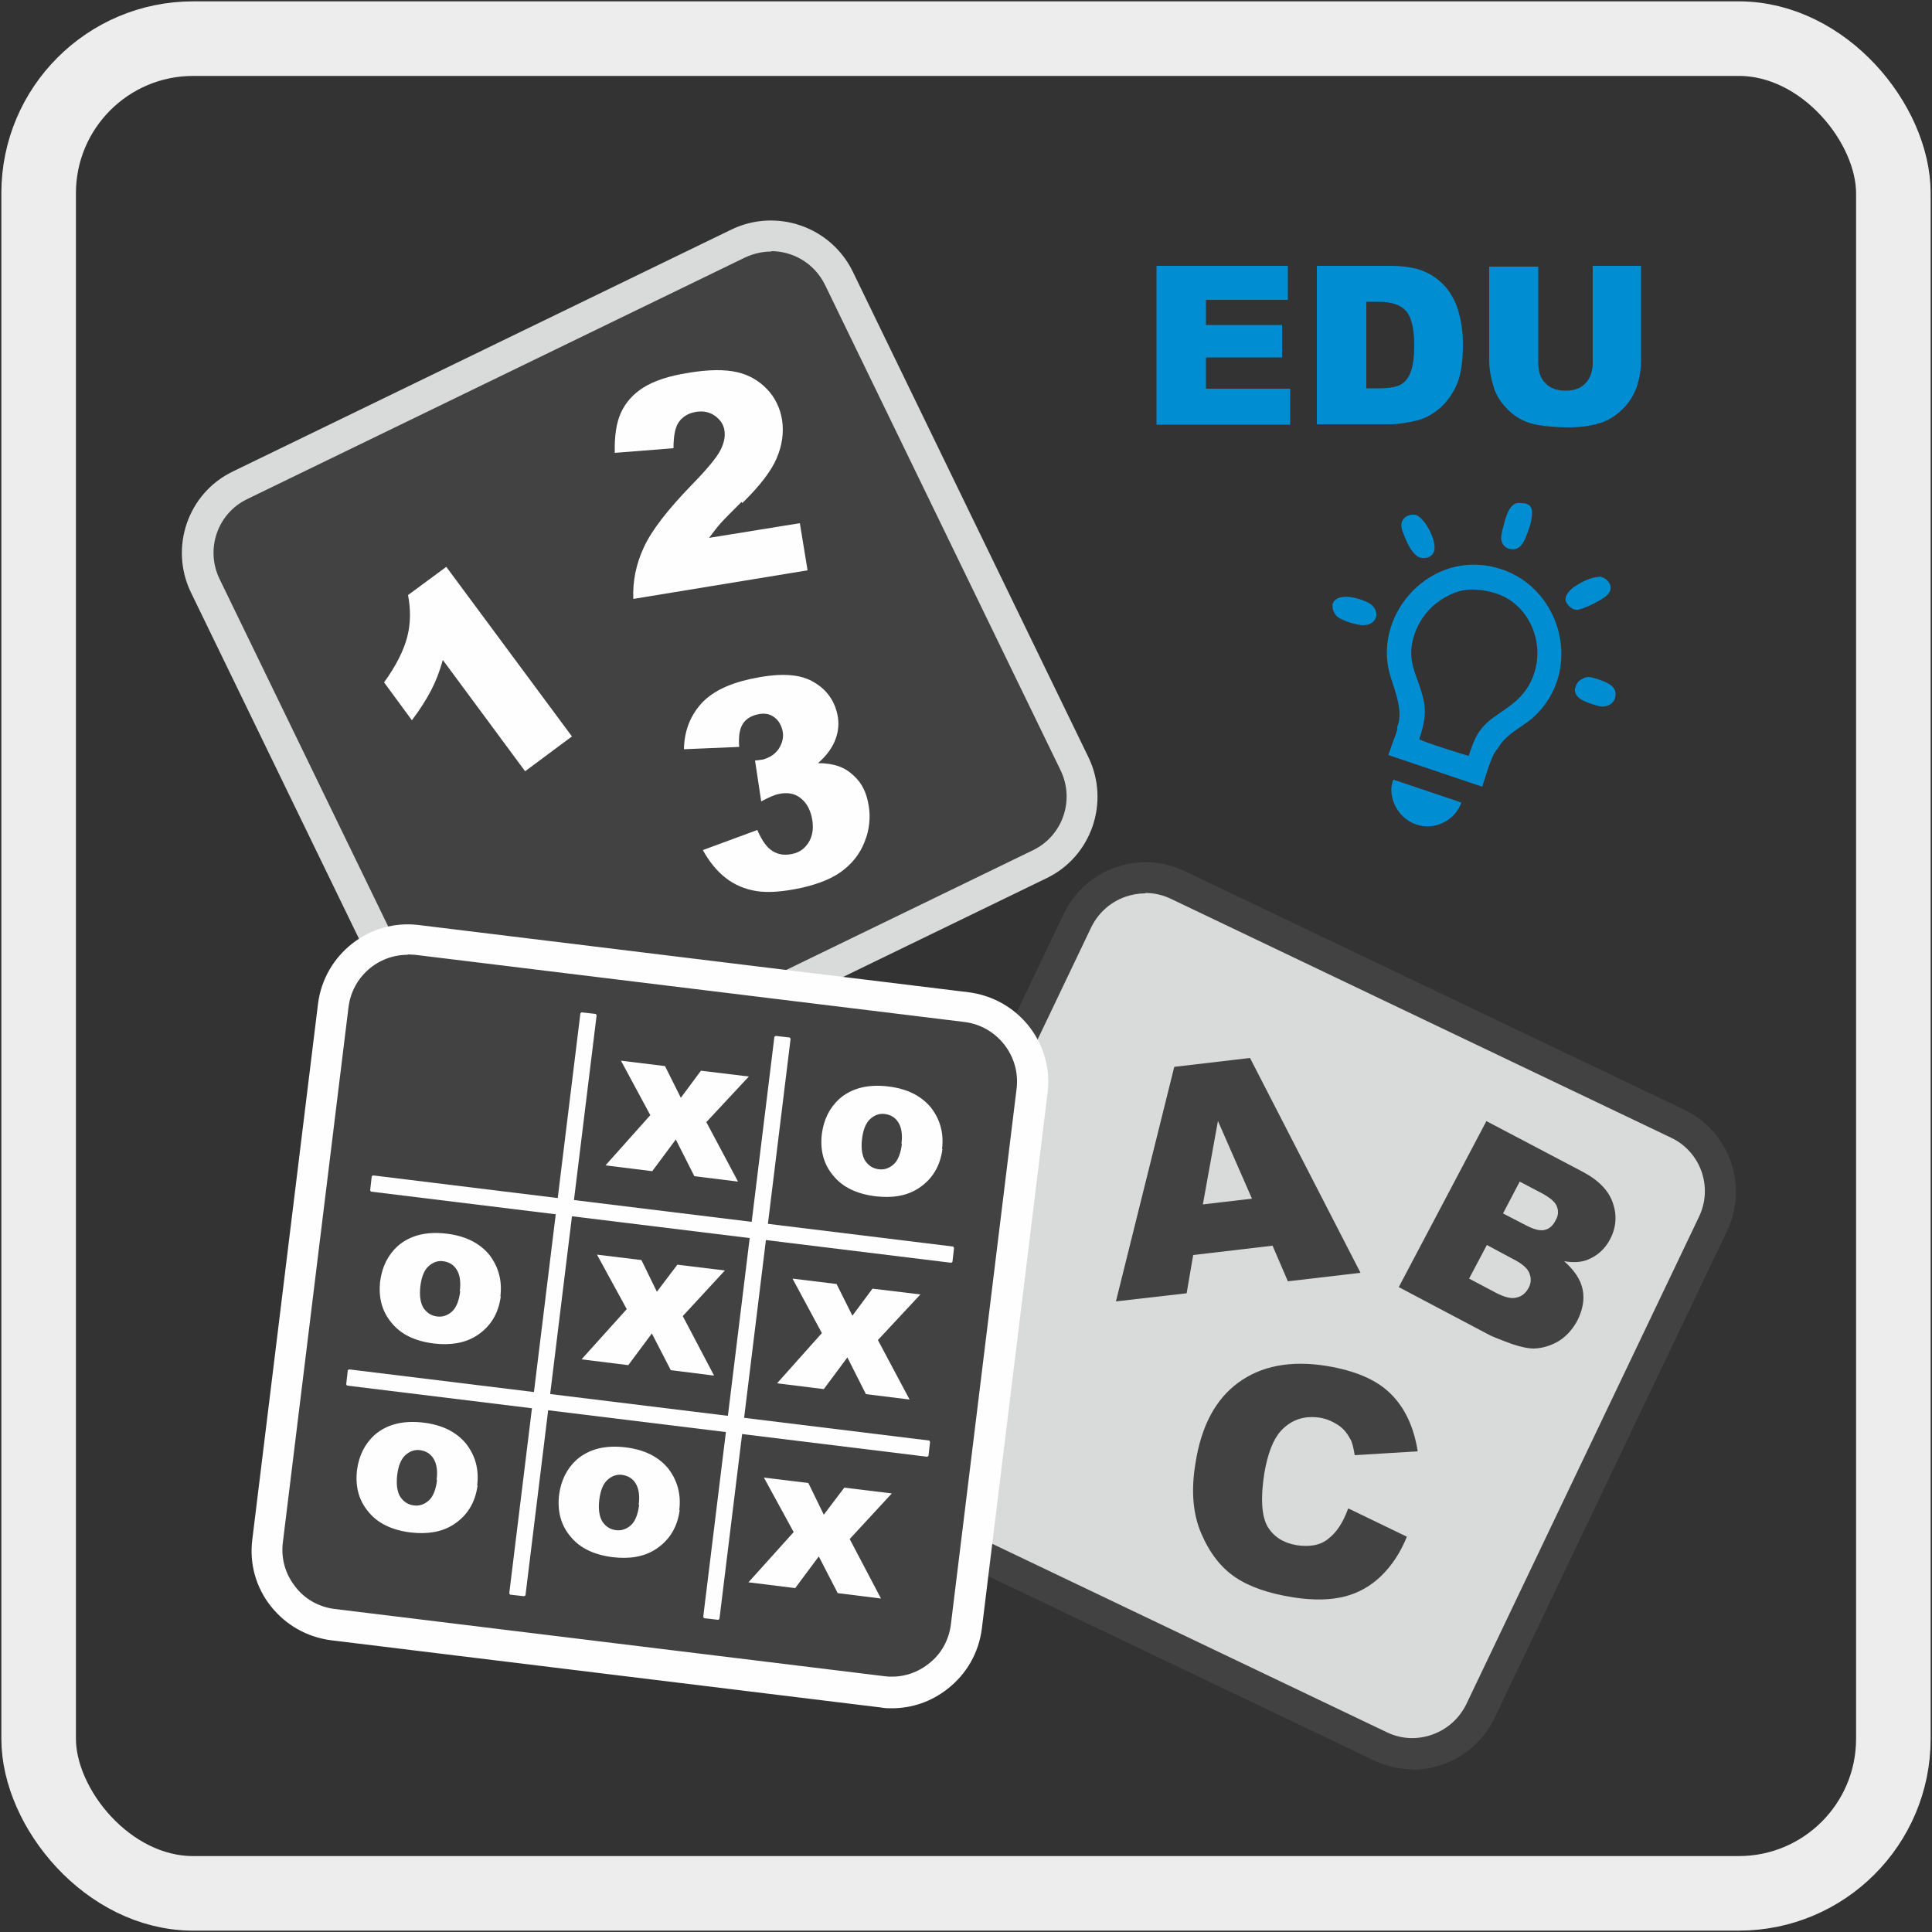 <?xml version="1.0" encoding="UTF-8"?>
<svg xmlns="http://www.w3.org/2000/svg" viewBox="0 0 50 50">
  <rect x="0" y="0" width="50" height="50" fill="#333333" stroke="none"/>
  <g id="Layer_1" data-name="Layer 1">
    <g>
      <rect x="7.44" y="8.53" width="18.23" height="17.85" rx="1.94" ry="1.94" transform="translate(-5.96 8.98) rotate(-25.88)" style="fill: #434242;"/>
      <path d="M13.15,29.22c-.87,0-1.71-.49-2.11-1.32l-6.1-12.57c-.56-1.16-.08-2.57,1.09-3.13l12.9-6.26c1.16-.56,2.57-.08,3.14,1.09l6.1,12.57c.56,1.16.08,2.57-1.09,3.13l-12.9,6.26c-.33.16-.68.24-1.02.24ZM19.96,6.51c-.23,0-.45.05-.67.15l-12.9,6.26c-.76.37-1.08,1.29-.71,2.06l6.1,12.57c.37.76,1.29,1.08,2.06.71l12.9-6.26c.76-.37,1.08-1.29.71-2.06l-6.1-12.57c-.27-.55-.82-.87-1.39-.87Z" style="fill: #d9dada;"/>
      <path d="M14.81,19.07l-3.26-4.4-.99.73c.07.37.07.73-.02,1.08-.09.35-.29.75-.6,1.18l.72.98c.22-.29.38-.55.5-.78.12-.23.22-.49.3-.78l2.13,2.88,1.21-.9Z" style="fill: #fefefe; fill-rule: evenodd;"/>
      <path d="M19.21,13.02c.45-.44.75-.83.89-1.16.14-.33.19-.66.14-.99-.05-.31-.18-.58-.39-.8-.21-.22-.47-.37-.78-.44-.31-.07-.73-.07-1.26.02-.51.08-.89.21-1.16.38-.27.17-.46.39-.58.65-.12.26-.17.61-.16,1.04l1.52-.12c0-.31.04-.54.14-.68.1-.14.25-.23.44-.26.18-.03.35,0,.49.1.14.1.23.23.25.39.02.15-.01.32-.11.51-.1.19-.34.48-.73.88-.63.65-1.05,1.19-1.25,1.63-.2.43-.29.88-.27,1.33l4.51-.74-.2-1.22-2.35.38c.12-.16.22-.29.31-.39.09-.1.27-.28.53-.54" style="fill: #fefefe; fill-rule: evenodd;"/>
      <path d="M22.42,21.67c.1-.32.11-.63.04-.93-.05-.24-.15-.44-.29-.59-.14-.15-.3-.27-.5-.33-.12-.04-.29-.07-.5-.07.22-.19.37-.4.45-.61.08-.21.1-.43.05-.66-.09-.39-.31-.67-.67-.86-.36-.19-.88-.2-1.57-.05-.6.13-1.03.35-1.3.66-.27.31-.42.69-.43,1.16l1.43-.06c-.02-.27.01-.46.09-.59.08-.13.21-.21.38-.25.16-.04.31-.02.42.06.11.07.19.19.23.35.04.17,0,.32-.09.47-.1.15-.24.24-.43.29-.04,0-.11.02-.19.02l.16,1.06c.19-.1.34-.17.45-.19.21-.05.4-.02.55.09.15.11.26.28.31.52.05.24.03.44-.07.62-.1.17-.24.28-.44.32-.19.04-.35.02-.5-.07-.15-.09-.28-.27-.4-.55l-1.41.52c.17.31.37.55.59.72.23.18.49.29.79.34.3.05.69.02,1.16-.08.49-.11.87-.27,1.13-.49.27-.22.45-.49.55-.8" style="fill: #fefefe; fill-rule: evenodd;"/>
      <path d="M41.2,6.88h1.27v2.44c0,.24-.04.47-.11.69-.08.22-.19.4-.36.57-.16.16-.33.27-.51.34-.25.09-.54.14-.89.14-.2,0-.42-.01-.65-.04-.24-.03-.43-.08-.59-.17-.16-.08-.3-.2-.43-.35-.13-.15-.22-.31-.27-.47-.08-.26-.12-.49-.12-.69v-2.44h1.27v2.5c0,.22.06.4.19.52.12.13.3.19.52.19s.39-.06.51-.19c.12-.12.19-.3.19-.53v-2.5ZM35.36,7.81v2.24h.31c.27,0,.45-.03.57-.09.11-.06.2-.16.26-.31.06-.15.1-.38.1-.71,0-.43-.07-.73-.21-.89-.14-.16-.38-.24-.71-.24h-.32ZM34.09,6.88h1.88c.37,0,.67.05.9.15.23.1.42.25.57.43.15.19.26.41.32.66.07.25.1.51.1.79,0,.44-.05.78-.15,1.02-.1.24-.24.44-.42.61-.18.16-.37.27-.57.33-.28.07-.53.11-.76.11h-1.88v-4.1ZM29.94,6.88h3.39v.88h-2.12v.65h1.97v.84h-1.97v.81h2.18v.93h-3.46v-4.1Z" style="fill: #008dd2;"/>
      <rect x="24.18" y="24.94" width="17.85" height="18.23" rx="1.94" ry="1.94" transform="translate(-11.88 49.26) rotate(-64.49)" style="fill: #d9dada;"/>
      <path d="M36.56,45.79c-.34,0-.69-.08-1-.23l-12.94-6.18c-1.17-.56-1.66-1.96-1.11-3.13l6.02-12.6c.27-.56.74-.99,1.33-1.2.59-.21,1.23-.18,1.79.09l12.94,6.18c1.17.56,1.66,1.96,1.11,3.13l-6.02,12.61c-.27.56-.74.99-1.33,1.2-.26.09-.52.14-.79.14ZM29.64,23.12c-.17,0-.35.03-.52.09-.39.14-.7.42-.88.79l-6.02,12.6c-.37.77-.04,1.69.73,2.05l12.94,6.18c.37.18.79.2,1.18.06.39-.14.7-.42.88-.79l6.02-12.61c.37-.77.04-1.69-.73-2.05l-12.94-6.18c-.21-.1-.43-.15-.66-.15Z" style="fill: #434242;"/>
      <path d="M9.84,24.94h13.97c1.07,0,1.94.87,1.94,1.94v14.34c0,1.07-.87,1.94-1.94,1.94h-13.97c-1.07,0-1.94-.87-1.94-1.94v-14.34c0-1.07.87-1.94,1.94-1.94Z" transform="translate(-19.03 46.61) rotate(-83.02)" style="fill: #434242;"/>
      <path d="M23.09,44.21c-.1,0-.19,0-.29-.02l-14.23-1.74c-.62-.08-1.17-.39-1.56-.88s-.56-1.11-.48-1.73l1.7-13.86c.16-1.28,1.33-2.2,2.61-2.04l14.23,1.74c.62.08,1.17.39,1.56.88.39.5.56,1.11.48,1.73l-1.7,13.86c-.08.62-.39,1.17-.89,1.56-.42.33-.92.5-1.44.5ZM10.55,24.71c-.77,0-1.43.57-1.53,1.35l-1.7,13.86c-.05.41.06.81.32,1.14.25.33.62.53,1.02.58l14.23,1.74c.41.05.81-.06,1.14-.32.33-.25.53-.62.58-1.03l1.7-13.86c.1-.84-.5-1.61-1.34-1.72l-14.23-1.74c-.06,0-.13-.01-.19-.01Z" style="fill: #fefefe;"/>
      <path d="M23.34,29.61c-.03.24-.1.42-.21.52-.11.1-.24.15-.39.13-.15-.02-.26-.09-.35-.22-.08-.13-.11-.32-.08-.57.03-.24.1-.41.21-.51.11-.1.24-.15.38-.13.15.02.27.09.35.22.08.13.11.31.08.55M24.38,29.74c.05-.42-.05-.77-.29-1.08-.25-.3-.61-.48-1.08-.54-.54-.07-.97.04-1.29.32-.25.23-.4.53-.45.9-.05.42.04.78.29,1.08.24.3.61.48,1.1.54.44.05.8-.01,1.1-.2.36-.23.57-.57.63-1.02Z" style="fill: #fefefe;"/>
      <path d="M11.31,38.31c-.03.24-.1.42-.21.52-.11.1-.24.15-.39.13-.15-.02-.26-.09-.35-.22-.08-.13-.11-.32-.08-.57.03-.24.1-.41.21-.51.11-.1.24-.15.38-.13.15.02.27.09.35.22.08.13.11.31.08.55M12.35,38.44c.05-.42-.05-.77-.29-1.08-.25-.3-.61-.48-1.08-.54-.54-.07-.97.04-1.29.32-.25.23-.4.53-.45.9-.05.42.04.78.29,1.08.24.3.61.48,1.1.54.43.05.8-.01,1.1-.2.36-.23.57-.57.63-1.02Z" style="fill: #fefefe;"/>
      <path d="M11.91,33.42c-.03.24-.1.42-.21.52-.11.1-.24.15-.39.13-.15-.02-.26-.09-.35-.22-.08-.13-.11-.32-.08-.57.03-.24.1-.41.21-.51.11-.1.24-.15.38-.13.15.02.27.09.35.22.08.13.11.31.08.55M12.95,33.55c.05-.41-.05-.77-.29-1.08-.25-.3-.61-.48-1.08-.54-.54-.07-.97.04-1.29.32-.25.23-.4.53-.45.9-.05.42.04.78.29,1.08.24.3.61.48,1.1.54.43.05.8-.01,1.1-.2.36-.23.57-.57.63-1.02Z" style="fill: #fefefe;"/>
      <path d="M16.54,38.95c-.03.24-.1.42-.21.52-.11.1-.24.15-.39.13-.15-.02-.26-.09-.35-.22-.08-.13-.11-.32-.08-.57.03-.24.1-.41.21-.51.11-.1.24-.15.38-.13.15.02.27.09.35.22.08.13.11.31.08.55M17.58,39.08c.05-.41-.05-.77-.29-1.08-.25-.3-.61-.48-1.08-.54-.54-.07-.97.04-1.29.32-.25.23-.4.53-.45.9-.05.42.04.78.29,1.08.24.3.61.48,1.1.54.44.05.8-.01,1.1-.2.36-.23.57-.57.63-1.02Z" style="fill: #fefefe;"/>
      <polygon points="18.76 32.88 17.53 32.73 17 33.43 16.6 32.61 15.45 32.47 16.22 33.88 15.05 35.18 16.26 35.33 16.87 34.51 17.36 35.46 18.48 35.6 17.67 34.06 18.76 32.88" style="fill: #fefefe;"/>
      <polygon points="23.08 38.65 21.85 38.5 21.32 39.2 20.92 38.38 19.77 38.24 20.54 39.65 19.37 40.95 20.58 41.1 21.19 40.28 21.68 41.23 22.8 41.37 21.99 39.83 23.08 38.65" style="fill: #fefefe;"/>
      <polygon points="23.82 33.5 22.58 33.35 22.06 34.05 21.65 33.23 20.51 33.09 21.27 34.5 20.11 35.8 21.32 35.95 21.93 35.13 22.41 36.08 23.54 36.22 22.72 34.68 23.82 33.5" style="fill: #fefefe;"/>
      <polygon points="19.38 27.86 18.14 27.71 17.62 28.41 17.21 27.59 16.07 27.45 16.83 28.86 15.67 30.16 16.88 30.31 17.49 29.49 17.97 30.44 19.1 30.58 18.28 29.04 19.38 27.86" style="fill: #fefefe;"/>
      <path d="M20.43,26.85l-.35-.04s-.04.01-.04.03l-1.84,15s.01.04.03.04l.35.04s.04-.01.04-.03l1.84-15s-.01-.04-.03-.04" style="fill: #fefefe; fill-rule: evenodd;"/>
      <path d="M9.62,30.45l-.04.35s.01.04.03.04l15,1.84s.04-.01.04-.03l.04-.35s-.01-.04-.03-.04l-15-1.84s-.04.01-.04.03" style="fill: #fefefe; fill-rule: evenodd;"/>
      <path d="M15.41,26.24l-.35-.04s-.04.01-.04.03l-1.84,15s.01.04.03.04l.35.04s.04-.01.04-.03l1.84-15s-.01-.04-.03-.04" style="fill: #fefefe; fill-rule: evenodd;"/>
      <path d="M9,35.47l-.04.35s.01.04.03.04l15,1.84s.04-.01.04-.03l.04-.35s-.01-.04-.03-.04l-15-1.84s-.04.01-.04.03" style="fill: #fefefe; fill-rule: evenodd;"/>
      <path d="M32.92,32.24l-2.04.24-.17.99-1.83.21,1.51-6.07,1.96-.23,2.86,5.56-1.88.22-.4-.93ZM32.4,31.02l-.88-2.01-.39,2.16,1.28-.15Z" style="fill: #434242;"/>
      <path d="M38.46,29.01l2.49,1.31c.42.22.68.49.79.81.11.32.09.63-.07.94-.13.25-.33.43-.58.53-.17.07-.37.08-.61.04.27.24.43.48.48.74s0,.52-.14.8c-.12.22-.28.4-.47.52-.2.12-.41.19-.65.2-.15,0-.34-.04-.58-.12-.32-.12-.53-.2-.63-.26l-2.29-1.21,2.27-4.3ZM38.02,33.09l.68.36c.23.12.41.17.55.13.14-.03.24-.12.31-.25.07-.13.07-.25.02-.38-.05-.13-.19-.25-.43-.37l-.67-.36-.46.87ZM38.91,31.41l.58.3c.21.11.37.15.49.12.12-.03.21-.11.28-.25.07-.12.08-.24.03-.36-.04-.11-.17-.22-.37-.33l-.59-.31-.43.82Z" style="fill: #434242;"/>
      <path d="M34.92,39.05l1.49.72c-.17.42-.4.76-.67,1.02-.27.26-.59.44-.95.53s-.8.1-1.32.02c-.63-.1-1.13-.27-1.5-.52s-.66-.62-.88-1.13c-.22-.51-.27-1.12-.15-1.83.15-.96.52-1.65,1.11-2.08.59-.43,1.35-.58,2.28-.43.73.12,1.28.35,1.65.71.37.36.61.86.71,1.5l-1.63.1c-.03-.18-.06-.32-.11-.41-.08-.15-.18-.28-.32-.37s-.29-.16-.47-.19c-.41-.06-.74.05-1.01.34-.2.22-.34.58-.43,1.1-.1.64-.07,1.1.08,1.37.16.27.41.43.76.49.34.05.62,0,.82-.17.21-.16.38-.42.51-.78Z" style="fill: #434242;"/>
      <path d="M36.16,18.82c.02.07-.08.29-.1.35-.04.12-.09.25-.13.37l2.43.82c.05-.14.25-.87.39-.97.12-.23.34-.4.5-.51.19-.13.37-.24.55-.43,1.18-1.24.55-3.33-1.08-3.76-1.7-.45-3.14,1.17-2.77,2.69.08.34.4,1,.21,1.43M38,19.56c-.21-.06-1.14-.35-1.27-.43.2-.61.18-.86.02-1.34-.12-.38-.32-.71-.18-1.25.13-.51.47-.88.81-1.07.36-.21.7-.29,1.28-.13.9.25,1.36,1.3,1.01,2.18-.3.77-.99.89-1.34,1.35-.17.22-.22.41-.32.69Z" style="fill: #008dd2; fill-rule: evenodd;"/>
      <path d="M36.06,20.18c-.16.35.05.98.6,1.16.47.16,1-.11,1.16-.57l-1.75-.59Z" style="fill: #008dd2; fill-rule: evenodd;"/>
      <path d="M39.43,13.03c-.16-.03-.23-.02-.33.1-.08.1-.14.28-.17.41-.03.11-.09.31-.08.41.01.11.09.24.24.26.28.05.38-.24.48-.53.05-.13.08-.28.08-.41,0-.15-.06-.22-.22-.25" style="fill: #008dd2; fill-rule: evenodd;"/>
      <path d="M36.61,13.32c-.13-.01-.26.04-.32.16-.06.14.01.28.05.38.05.13.22.55.45.58.13.02.27-.03.32-.16.1-.28-.27-.94-.5-.96" style="fill: #008dd2; fill-rule: evenodd;"/>
      <path d="M41.39,14.93c-.22,0-.52.16-.68.28-.1.08-.22.21-.19.34.02.08.16.25.31.23.16-.02.53-.21.66-.3.4-.25.09-.55-.11-.56" style="fill: #008dd2; fill-rule: evenodd;"/>
      <path d="M34.49,15.67c-.02.09.05.23.12.29.12.1.57.26.77.21.27-.06.32-.35.11-.52-.19-.15-.92-.38-1.01.01" style="fill: #008dd2; fill-rule: evenodd;"/>
      <path d="M40.76,17.81c-.03.25.24.35.5.43.13.04.22.07.35.02.09-.04.19-.11.2-.27.02-.25-.24-.34-.51-.43-.14-.04-.22-.06-.33,0-.09.04-.18.11-.2.25" style="fill: #008dd2; fill-rule: evenodd;"/>
    </g>
  </g>
  <g id="frames">
    <rect x="1" y="1" width="48" height="48" rx="4" ry="4" style="fill: none; stroke: #ededed; stroke-miterlimit: 10; stroke-width: 1.93px;"/>
  </g>
</svg>